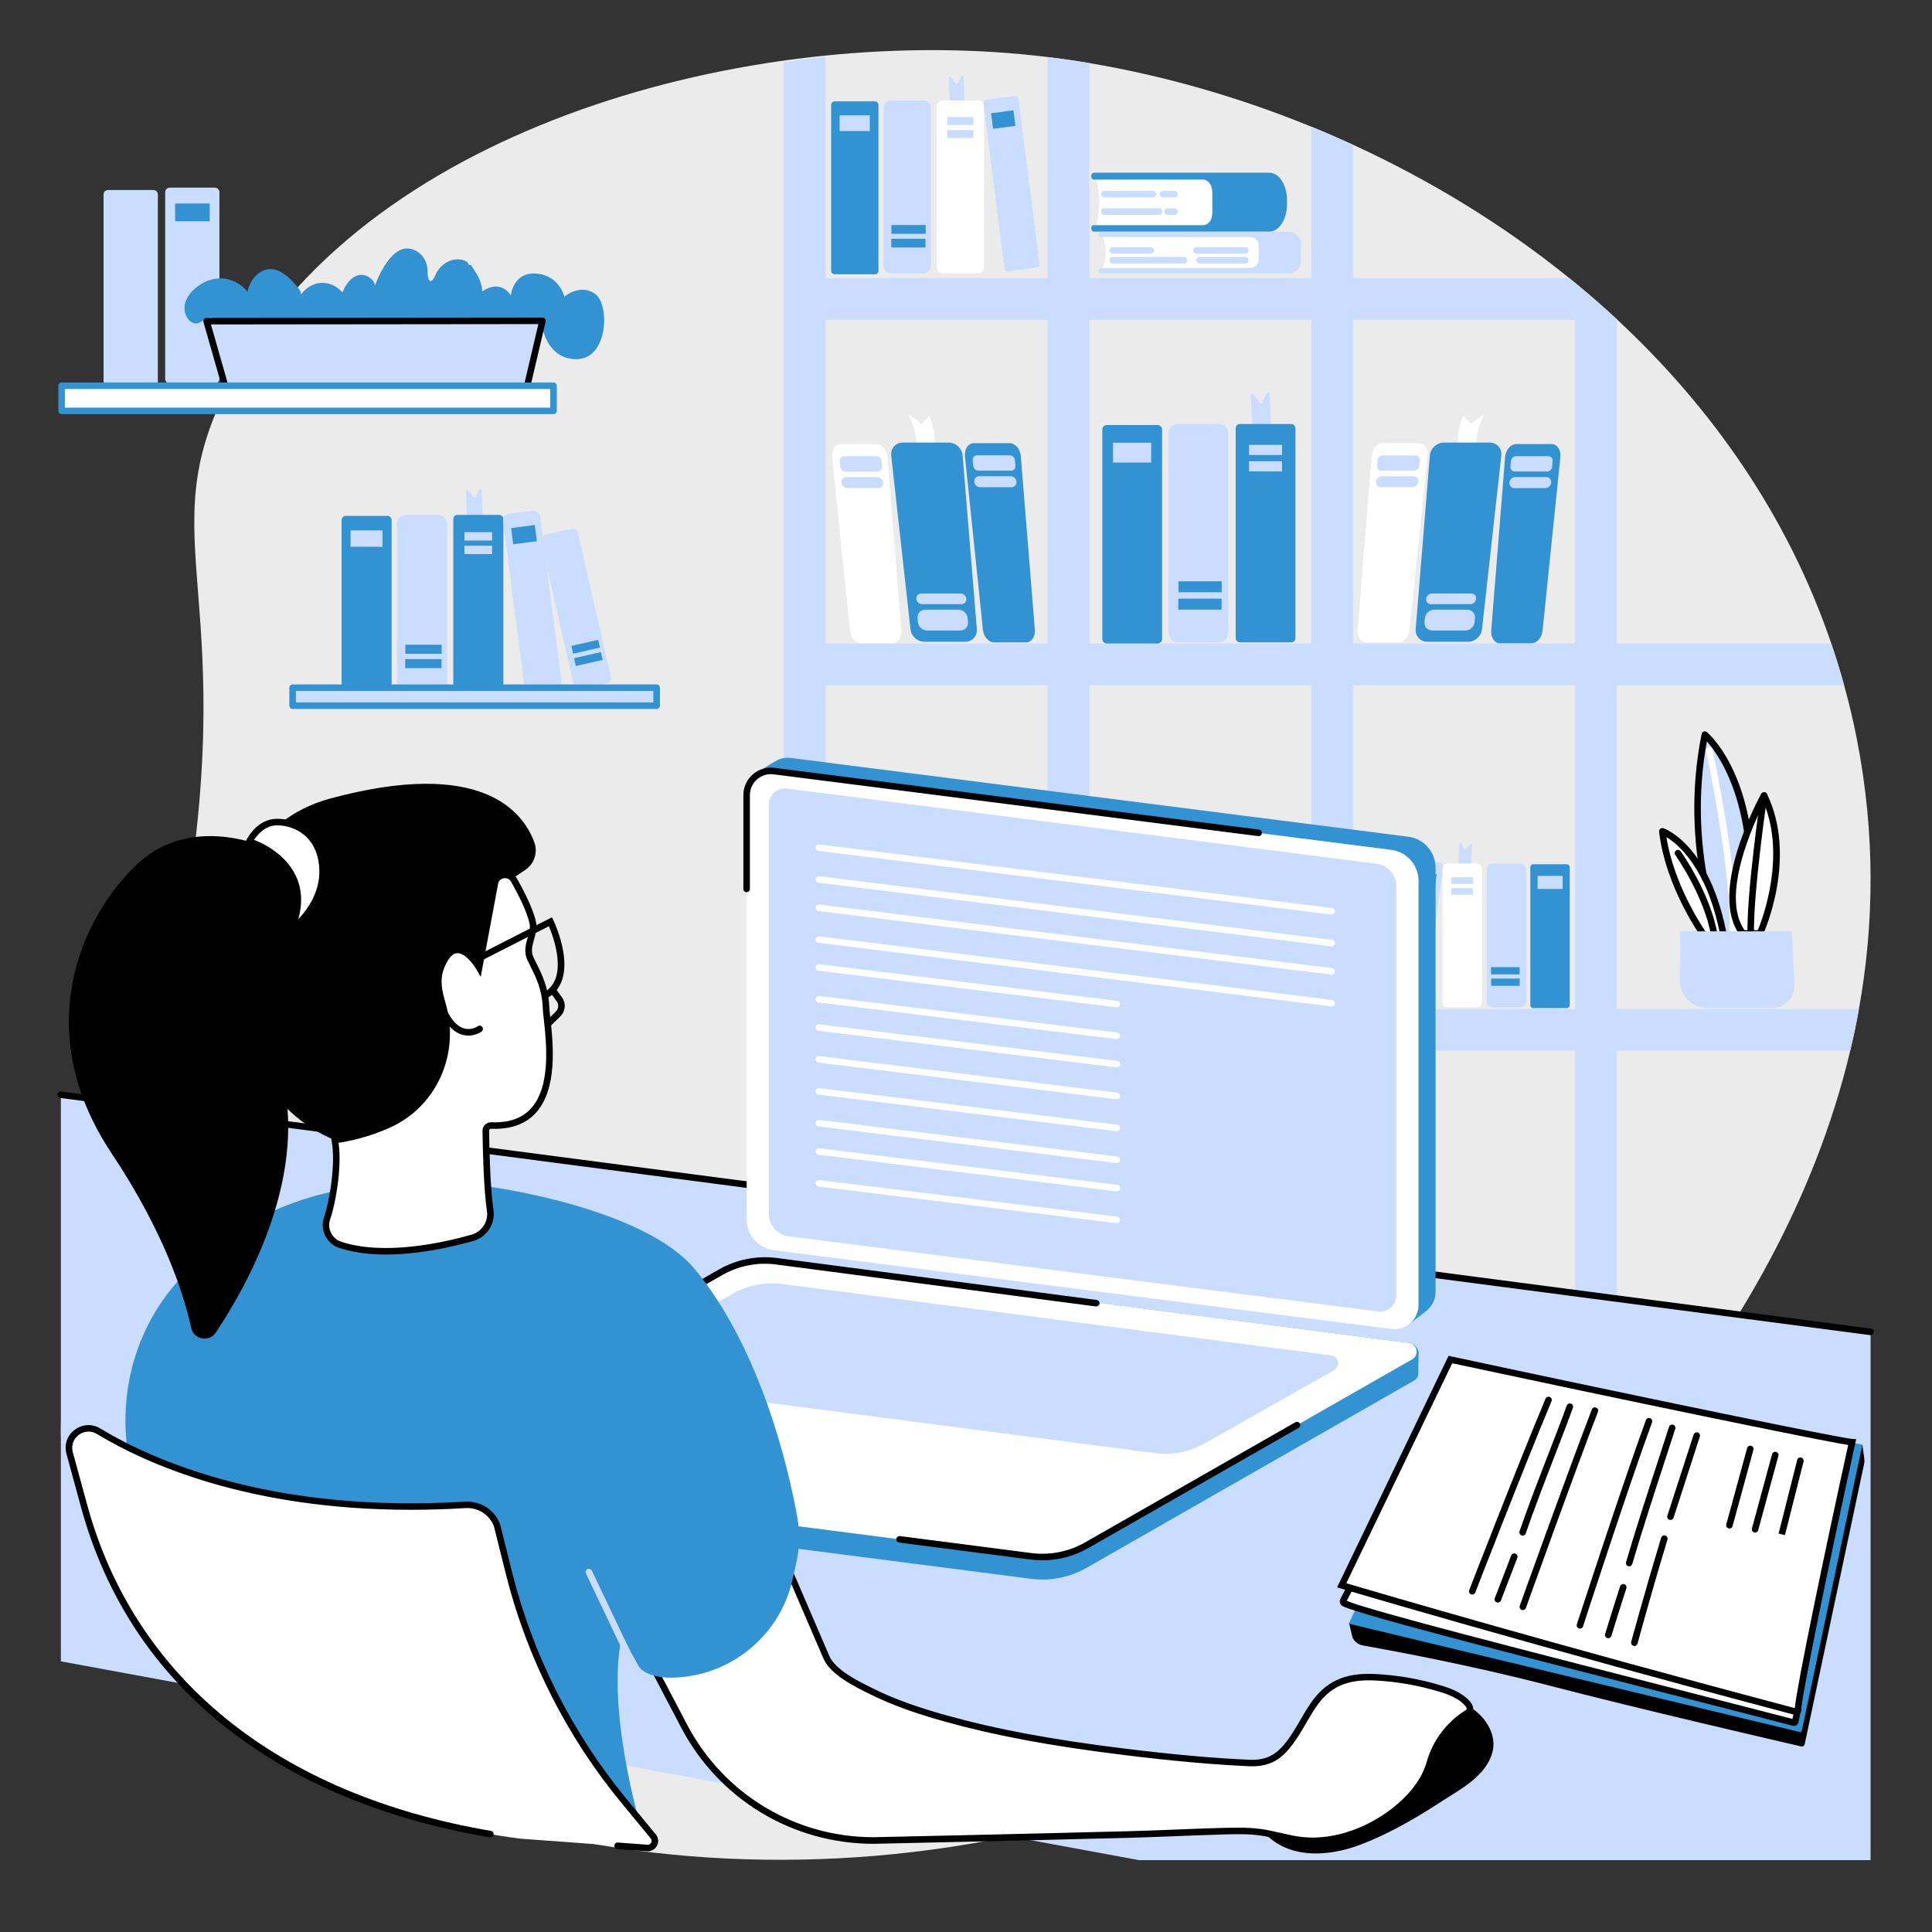 <?xml version="1.0" encoding="utf-8"?>
<!-- Generator: Adobe Illustrator 26.5.0, SVG Export Plug-In . SVG Version: 6.00 Build 0)  -->
<svg version="1.0" id="Layer_1" xmlns="http://www.w3.org/2000/svg" xmlns:xlink="http://www.w3.org/1999/xlink" x="0px" y="0px"
	 viewBox="0 0 512 512" style="enable-background:new 0 0 512 512;" xml:space="preserve">
<rect x="0" y="0" width="512" height="512" fill="#333333" stroke="none"/>
<style type="text/css">
	.st0{fill:#ECEBEB;}
	.st1{fill:#CADDFF;}
	.st2{fill:#FFFFFF;}
	.st3{fill:#3392D2;}
</style>
<g id="Prepare_legal_documents">
	<path class="st0" d="M492.63,267.41c-0.66,3.74-1.44,7.43-2.31,11.07c-19.17,80.75-83.83,136.96-100.03,150.25
		c-90.94,74.64-217.25,79.44-300.4,38.52c-21.1-10.38-54.1-26.62-68.22-60.96c-17.27-42,9.98-71.5,25.55-153.91
		c17.99-95.21-8.43-108.55,13.56-150.57C95.75,34.99,194.69,7.34,270.45,14.34c2.38,0.22,4.77,0.48,7.17,0.77
		c3.67,0.45,7.36,0.98,11.07,1.61c19.48,3.27,39.41,8.92,58.83,16.85c3.71,1.52,7.4,3.12,11.07,4.8
		c20.21,9.28,39.67,21.08,57.27,35.32l1.57,1.28c3.78,3.1,7.47,6.33,11.07,9.67c0.05,0.04,0.09,0.08,0.14,0.13
		c25,23.25,45.16,51.96,56.68,85.79c1.24,3.63,2.37,7.31,3.4,11.06c1.29,4.65,2.41,9.4,3.36,14.23
		C497.05,221.18,496.64,245.15,492.63,267.41z"/>
	<g>
		<g>
			<path class="st1" d="M218.79,15.01c-3.68,0.4-7.38,0.88-11.07,1.43v352.24h11.07V15.01z"/>
			<path class="st1" d="M288.69,16.72v351.95h-11.07V15.12C281.29,15.56,284.98,16.1,288.69,16.72z"/>
			<path class="st1" d="M358.59,38.38v330.29h-11.07V33.58C351.23,35.1,354.92,36.7,358.59,38.38z"/>
			<path class="st1" d="M417.42,74.98c3.78,3.1,7.47,6.33,11.07,9.67v284.03h-11.07V74.98z"/>
			<path class="st1" d="M417.42,74.98c3.78,3.1,7.47,6.33,11.07,9.67c0.05,0.04,0.09,0.08,0.14,0.13h-0.14h-11.07h-58.83h-11.07
				h-58.83h-11.07h-58.83h-9.63V73.7h9.63h58.83h11.07h58.83h11.07h57.27L417.42,74.98z"/>
			<path class="st1" d="M488.7,181.62H209.16v-11.06H485.3C486.54,174.19,487.67,177.87,488.7,181.62z"/>
			<path class="st1" d="M492.63,267.41c-0.66,3.74-1.44,7.43-2.31,11.07H209.16v-11.07H492.63z"/>
		</g>
		<g>
			<g>
				<path class="st2" d="M291.57,253.64c1.04-3.34,1.14-8.79,0-12.19l0.82-1.18l31.13,0.92l-0.77,12.71l-30.41,0.16L291.57,253.64z"
					/>
				<path class="st3" d="M337.47,239.62h-29.57h-16.74c-0.49,0-0.88,0.15-0.88,0.91c0,0.76,0.39,0.91,0.88,0.91h28.66
					c1.4,0,2.54,1.3,2.54,3.49v5.23c0,2.18-1.14,3.37-2.54,3.37h-28.66c-0.49,0-0.88,0.03-0.88,0.79c0,0.76,0.39,0.91,0.88,0.91
					h46.31c2.59,0,4.68-3.26,4.68-7.28v-1.04C342.15,242.88,340.05,239.62,337.47,239.62z"/>
				<g>
					<path class="st1" d="M312.31,246.17h-2.98c-0.48,0-0.87-0.39-0.87-0.87s0.39-0.87,0.87-0.87h2.98c0.48,0,0.87,0.39,0.87,0.87
						S312.79,246.17,312.31,246.17z"/>
					<path class="st1" d="M306.62,246.17h-12.88c-0.48,0-0.87-0.39-0.87-0.87s0.39-0.87,0.87-0.87h12.88c0.48,0,0.87,0.39,0.87,0.87
						S307.1,246.17,306.62,246.17z"/>
					<path class="st1" d="M312.34,250.78h-1.87c-0.48,0-0.87-0.39-0.87-0.87s0.39-0.87,0.87-0.87h1.87c0.48,0,0.87,0.39,0.87,0.87
						S312.82,250.78,312.34,250.78z"/>
					<path class="st1" d="M308.21,250.78h-14.47c-0.48,0-0.87-0.39-0.87-0.87s0.39-0.87,0.87-0.87h14.47c0.48,0,0.87,0.39,0.87,0.87
						S308.69,250.78,308.21,250.78z"/>
				</g>
			</g>
			<g>
				<path class="st2" d="M293.21,265.13h43.77v-8.91h-43.77C294.36,259.23,294.39,262.2,293.21,265.13z"/>
				<path class="st1" d="M332.29,256.66h-39.35c-0.42,0-0.75-0.31-0.75-0.7s0.34-0.7,0.75-0.7h49.62c1.82,0,3.3,1.38,3.3,3.08v4.85
					c0,1.7-1.48,3.08-3.3,3.08h-49.62c-0.42,0-0.75-0.31-0.75-0.7c0-0.39,0.34-0.7,0.75-0.7h39.35c1.29,0,2.33-0.98,2.33-2.18v-3.85
					C334.62,257.64,333.58,256.66,332.29,256.66z"/>
				<g>
					<path class="st1" d="M306.03,261.09h-10.1c-0.48,0-0.87-0.39-0.87-0.87s0.39-0.87,0.87-0.87h10.1c0.48,0,0.87,0.39,0.87,0.87
						S306.51,261.09,306.03,261.09z"/>
					<path class="st1" d="M331.09,261.09h-12.98c-0.48,0-0.87-0.39-0.87-0.87s0.39-0.87,0.87-0.87h12.98c0.48,0,0.87,0.39,0.87,0.87
						S331.57,261.09,331.09,261.09z"/>
					<path class="st1" d="M314.83,263.68h-18.91c-0.48,0-0.87-0.39-0.87-0.87c0-0.48,0.39-0.87,0.87-0.87h18.91
						c0.48,0,0.87,0.39,0.87,0.87C315.7,263.29,315.31,263.68,314.83,263.68z"/>
					<path class="st1" d="M331.04,263.68h-12.1c-0.48,0-0.87-0.39-0.87-0.87c0-0.48,0.39-0.87,0.87-0.87h12.1
						c0.48,0,0.87,0.39,0.87,0.87C331.91,263.29,331.52,263.68,331.04,263.68z"/>
				</g>
			</g>
		</g>
		<g>
			<g>
				<g>
					<path class="st2" d="M337.27,228.21c-0.89-1.85-0.98-3.72,0-5.61l-0.7-0.85l-23.16,0.64l0.66,6.15l22.54,0.22L337.27,228.21z"
						/>
					<path class="st1" d="M336.61,229.62C336.61,229.62,336.61,229.62,336.61,229.62l-22.55-0.22c-0.44,0-0.81-0.34-0.85-0.77
						l-0.66-6.15c-0.03-0.24,0.05-0.48,0.21-0.66c0.16-0.18,0.39-0.29,0.63-0.3l23.16-0.64c0.26-0.02,0.52,0.11,0.69,0.31l0.7,0.85
						c0.22,0.27,0.26,0.64,0.1,0.95c-0.81,1.56-0.8,3.14,0.01,4.84c0.17,0.36,0.08,0.79-0.22,1.04l-0.65,0.55
						C337.01,229.55,336.81,229.62,336.61,229.62z M314.85,227.68l21.34,0.2c-0.67-1.76-0.65-3.49,0.06-5.16l-0.08-0.1l-21.8,0.6
						L314.85,227.68z"/>
				</g>
				<path class="st3" d="M298.32,221.07h25.27h14.3c0.42,0,0.75,0.34,0.75,0.76c0,0.42-0.34,0.76-0.75,0.76h-20.34
					c-1.2,0-2.17,0.98-2.17,2.19v1.23c0,1.21,0.97,2.19,2.17,2.19h20.34c0.42,0,0.75,0.34,0.75,0.76s-0.34,0.76-0.75,0.76h-39.57
					c-2.21,0-4-1.81-4-4.04v-0.58C294.32,222.88,296.11,221.07,298.32,221.07z"/>
			</g>
			<g>
				<g>
					<path class="st2" d="M335.28,238.84h-36.13v-8.22h36.13C334.33,233.3,334.3,236.22,335.28,238.84z"/>
					<path class="st1" d="M335.28,239.71h-36.13c-0.48,0-0.87-0.39-0.87-0.87v-8.22c0-0.48,0.39-0.87,0.87-0.87h36.13
						c0.28,0,0.55,0.14,0.71,0.37c0.16,0.23,0.2,0.52,0.11,0.79c-0.89,2.53-0.9,5.24-0.01,7.63c0.1,0.27,0.06,0.56-0.1,0.8
						S335.56,239.71,335.28,239.71z M300.02,237.97h34.08c-0.55-2.09-0.54-4.33,0.01-6.49h-34.09V237.97z"/>
				</g>
				<path class="st1" d="M332.06,234.37h-27.35c-0.48,0-0.87-0.39-0.87-0.87s0.39-0.87,0.87-0.87h27.35c0.48,0,0.87,0.39,0.87,0.87
					S332.54,234.37,332.06,234.37z"/>
				<path class="st1" d="M327.18,236.66h-22.47c-0.48,0-0.87-0.39-0.87-0.87s0.39-0.87,0.87-0.87h22.47c0.48,0,0.87,0.39,0.87,0.87
					S327.66,236.66,327.18,236.66z"/>
				<path class="st1" d="M303.28,231.01h32.48c0.34,0,0.62-0.28,0.62-0.63c0-0.35-0.28-0.63-0.62-0.63H294.8
					c-1.51,0-2.73,1.23-2.73,2.76v4.33c0,1.52,1.22,2.76,2.73,2.76h40.96c0.34,0,0.62-0.28,0.62-0.63s-0.28-0.63-0.62-0.63h-32.48
					c-1.06,0-1.93-0.87-1.93-1.95v-3.44C301.36,231.88,302.22,231.01,303.28,231.01z"/>
				<path class="st1" d="M334.69,225.23H318c-0.48,0-0.87-0.39-0.87-0.87c0-0.48,0.39-0.87,0.87-0.87h16.69
					c0.48,0,0.87,0.39,0.87,0.87C335.56,224.84,335.17,225.23,334.69,225.23z"/>
			</g>
		</g>
		<g>
			<g>
				<path class="st3" d="M229.36,267.26h-8.88c-0.43,0-0.78-0.35-0.78-0.78v-36.57c0-0.43,0.35-0.78,0.78-0.78h8.88
					c0.43,0,0.78,0.35,0.78,0.78v36.57C230.13,266.91,229.79,267.26,229.36,267.26z"/>
				<rect x="221.57" y="232.22" class="st1" width="6.65" height="3.46"/>
			</g>
			<g>
				<path class="st1" d="M240.05,267.06h-7.18c-0.9,0-1.63-0.73-1.63-1.63v-34.87c0-0.9,0.73-1.63,1.63-1.63h7.18
					c0.9,0,1.63,0.73,1.63,1.63v34.87C241.68,266.34,240.95,267.06,240.05,267.06z"/>
				<rect x="232.96" y="259.43" class="st3" width="7.55" height="1.92"/>
				<rect x="232.99" y="256.4" class="st3" width="7.55" height="1.92"/>
			</g>
			<g>
				<path class="st1" d="M245.97,231.15l-0.37-7.14c-0.01-0.28,0.29-0.43,0.46-0.23l1.16,1.4c0.12,0.15,0.34,0.12,0.43-0.06
					l0.75-1.52c0.13-0.27,0.48-0.17,0.5,0.13l0.36,7.49c0.01,0.18-0.12,0.33-0.27,0.32l-2.75-0.1
					C246.09,231.44,245.97,231.31,245.97,231.15z"/>
				<path class="st3" d="M252.67,267.06h-8.94c-0.41,0-0.75-0.33-0.75-0.75v-36.63c0-0.41,0.33-0.75,0.75-0.75h8.94
					c0.41,0,0.75,0.33,0.75,0.75v36.63C253.42,266.73,253.08,267.06,252.67,267.06z"/>
				<rect x="245.31" y="232.58" class="st1" width="5.76" height="1.78"/>
				<rect x="245.31" y="235.45" class="st1" width="5.76" height="1.78"/>
			</g>
			<g>
				<path class="st1" d="M264.97,265.78l-6.21,0.81c-0.42,0.06-0.81-0.25-0.86-0.67l-4.62-36.26c-0.05-0.43,0.24-0.82,0.67-0.87
					l6.21-0.81c0.42-0.06,0.81,0.25,0.86,0.67l4.62,36.26C265.69,265.33,265.39,265.72,264.97,265.78z"/>
				<polygon class="st3" points="260.33,234.54 255.4,235.18 254.96,231.75 259.9,231.11 				"/>
			</g>
			<g>
				<path class="st1" d="M275.16,264.51l-5.9,1.36c-0.5,0.12-1-0.2-1.12-0.71l-6.94-30.83c-0.11-0.51,0.2-1.02,0.7-1.13l5.9-1.36
					c0.5-0.12,1,0.2,1.12,0.71l6.94,30.83C275.98,263.89,275.66,264.39,275.16,264.51z"/>
				<polygon class="st3" points="274.11,259.6 268.52,260.89 268.15,259.25 273.74,257.96 				"/>
				<polygon class="st3" points="273.55,257 267.96,258.29 267.59,256.65 273.18,255.36 				"/>
			</g>
		</g>
		<g>
			<g>
				<path class="st3" d="M406.33,267.16h8.88c0.43,0,0.78-0.35,0.78-0.78v-36.57c0-0.43-0.35-0.78-0.78-0.78h-8.88
					c-0.43,0-0.78,0.35-0.78,0.78v36.57C405.55,266.81,405.9,267.16,406.33,267.16z"/>
				
					<rect x="407.46" y="232.12" transform="matrix(-1 -1.224647e-16 1.224647e-16 -1 821.58 467.699)" class="st1" width="6.65" height="3.46"/>
			</g>
			<g>
				<path class="st1" d="M395.63,266.96h7.18c0.9,0,1.63-0.73,1.63-1.63v-34.87c0-0.9-0.73-1.63-1.63-1.63h-7.18
					c-0.9,0-1.63,0.73-1.63,1.63v34.87C394.01,266.24,394.74,266.96,395.63,266.96z"/>
				
					<rect x="395.17" y="259.33" transform="matrix(-1 -1.224647e-16 1.224647e-16 -1 797.898 520.58)" class="st3" width="7.55" height="1.92"/>
				
					<rect x="395.14" y="256.3" transform="matrix(-1 -1.224647e-16 1.224647e-16 -1 797.838 514.525)" class="st3" width="7.55" height="1.92"/>
			</g>
			<g>
				<path class="st1" d="M389.72,231.05l0.37-7.14c0.01-0.28-0.29-0.43-0.46-0.23l-1.16,1.4c-0.12,0.15-0.34,0.12-0.43-0.06
					l-0.75-1.52c-0.13-0.27-0.48-0.17-0.5,0.13l-0.36,7.49c-0.01,0.18,0.12,0.33,0.27,0.32l2.75-0.1
					C389.6,231.33,389.71,231.21,389.72,231.05z"/>
				<path class="st2" d="M383.56,266.96h7.85c0.71,0,1.29-0.58,1.29-1.29v-35.54c0-0.71-0.58-1.29-1.29-1.29h-7.85
					c-0.71,0-1.29,0.58-1.29,1.29v35.54C382.27,266.39,382.85,266.96,383.56,266.96z"/>
				
					<rect x="384.62" y="232.48" transform="matrix(-1 -1.224647e-16 1.224647e-16 -1 774.995 466.743)" class="st1" width="5.76" height="1.78"/>
				
					<rect x="384.62" y="235.35" transform="matrix(-1 -1.224647e-16 1.224647e-16 -1 774.995 472.478)" class="st1" width="5.76" height="1.78"/>
			</g>
			<g>
				<path class="st1" d="M370.72,265.67l6.21,0.81c0.42,0.06,0.81-0.25,0.86-0.67l4.62-36.26c0.05-0.43-0.24-0.82-0.67-0.87
					l-6.21-0.81c-0.42-0.06-0.81,0.25-0.86,0.67l-4.62,36.26C370,265.23,370.29,265.62,370.72,265.67z"/>
				<polygon class="st3" points="375.35,234.44 380.29,235.08 380.72,231.65 375.79,231.01 				"/>
			</g>
			<g>
				<path class="st1" d="M360.53,264.41l5.9,1.36c0.5,0.12,1-0.2,1.12-0.71l6.94-30.83c0.11-0.51-0.2-1.02-0.7-1.13l-5.9-1.36
					c-0.5-0.12-1,0.2-1.12,0.71l-6.94,30.83C359.71,263.79,360.02,264.29,360.53,264.41z"/>
				<polygon class="st3" points="361.58,259.5 367.17,260.79 367.54,259.14 361.95,257.86 				"/>
				<polygon class="st3" points="362.14,256.9 367.73,258.19 368.1,256.54 362.51,255.26 				"/>
			</g>
		</g>
		<g>
			<g>
				<path class="st2" d="M247.46,119.35c0.74-2.45,0.14-5.64-1.13-9.2l-2.14,2.17l-3.45-2.59c1.78,4.19,2.93,7.94,1.37,9.7
					L247.46,119.35z"/>
				<path class="st3" d="M244.98,170.08h10.8c1.86,0,3.24-1.5,3.09-3.37l-3.76-46c-0.15-1.89-1.82-3.43-3.71-3.43h-12.14
					c-1.9,0-3.29,1.56-3.08,3.47l5.11,46C241.49,168.6,243.13,170.08,244.98,170.08z"/>
				<path class="st1" d="M244.37,160.11h10.45c0.78,0,1.35-0.63,1.28-1.41c-0.07-0.78-0.76-1.41-1.53-1.41h-10.45
					c-0.78,0-1.35,0.63-1.28,1.41C242.91,159.48,243.59,160.11,244.37,160.11z"/>
				<path class="st1" d="M245.69,167.09h8.81c1.23,0,2.14-1,2.03-2.23l-0.1-1.05c-0.11-1.23-1.2-2.23-2.43-2.23h-8.81
					c-1.23,0-2.14,1-2.03,2.23l0.1,1.05C243.37,166.09,244.46,167.09,245.69,167.09z"/>
			</g>
			<g>
				<path class="st2" d="M228.17,170.48h8.35c1.44,0,2.49-1.5,2.34-3.37l-3.68-46c-0.15-1.89-1.47-3.43-2.93-3.43h-9.39
					c-1.47,0-2.52,1.56-2.33,3.47l4.72,46C225.44,169,226.73,170.48,228.17,170.48z"/>
				<path class="st1" d="M224.05,124.96h8.58c0.68,0,1.19-0.58,1.13-1.29l-0.13-1.48c-0.06-0.72-0.67-1.29-1.35-1.29h-8.58
					c-0.68,0-1.19,0.58-1.13,1.29l0.13,1.48C222.76,124.38,223.37,124.96,224.05,124.96z"/>
				<path class="st1" d="M224.5,129.35h8.26c0.77,0,1.34-0.65,1.27-1.46s-0.75-1.46-1.53-1.46h-8.26c-0.77,0-1.34,0.65-1.27,1.46
					S223.72,129.35,224.5,129.35z"/>
			</g>
			<g>
				<path class="st3" d="M263.44,170.25h8.45c1.46,0,2.51-1.5,2.36-3.37l-3.72-46c-0.15-1.89-1.48-3.43-2.96-3.43h-9.5
					c-1.49,0-2.55,1.56-2.35,3.47l4.77,46C260.69,168.77,262,170.25,263.44,170.25z"/>
				<path class="st1" d="M259.28,124.73h8.68c0.69,0,1.2-0.58,1.14-1.29l-0.13-1.48c-0.06-0.72-0.67-1.29-1.37-1.29h-8.68
					c-0.69,0-1.2,0.58-1.14,1.29l0.13,1.48C257.98,124.15,258.59,124.73,259.28,124.73z"/>
				<path class="st1" d="M259.73,129.12h8.36c0.78,0,1.36-0.65,1.29-1.46c-0.07-0.81-0.76-1.46-1.54-1.46h-8.36
					c-0.78,0-1.36,0.65-1.29,1.46C258.26,128.46,258.95,129.12,259.73,129.12z"/>
			</g>
		</g>
		<g>
			<g>
				<path class="st2" d="M386.59,119.35c-0.74-2.45-0.14-5.64,1.13-9.2l2.14,2.17l3.45-2.59c-1.78,4.19-2.93,7.94-1.37,9.7
					L386.59,119.35z"/>
				<path class="st3" d="M389.06,170.08h-10.8c-1.86,0-3.24-1.5-3.09-3.37l3.76-46c0.15-1.89,1.82-3.43,3.71-3.43h12.14
					c1.9,0,3.29,1.56,3.08,3.47l-5.11,46C392.55,168.6,390.91,170.08,389.06,170.08z"/>
				<path class="st1" d="M389.67,160.11h-10.45c-0.78,0-1.35-0.63-1.28-1.41c0.07-0.78,0.76-1.41,1.53-1.41h10.45
					c0.78,0,1.35,0.63,1.28,1.41C391.14,159.48,390.45,160.11,389.67,160.11z"/>
				<path class="st1" d="M388.35,167.09h-8.81c-1.23,0-2.14-1-2.03-2.23l0.1-1.05c0.11-1.23,1.2-2.23,2.43-2.23h8.81
					c1.23,0,2.14,1,2.03,2.23l-0.1,1.05C390.67,166.09,389.58,167.09,388.35,167.09z"/>
			</g>
			<g>
				<path class="st3" d="M405.88,170.48h-8.35c-1.44,0-2.49-1.5-2.34-3.37l3.68-46c0.15-1.89,1.47-3.43,2.93-3.43h9.39
					c1.47,0,2.52,1.56,2.33,3.47l-4.72,46C408.61,169,407.31,170.48,405.88,170.48z"/>
				<path class="st1" d="M409.99,124.96h-8.58c-0.68,0-1.19-0.58-1.13-1.29l0.13-1.48c0.06-0.72,0.67-1.29,1.35-1.29h8.58
					c0.68,0,1.19,0.58,1.13,1.29l-0.13,1.48C411.28,124.38,410.68,124.96,409.99,124.96z"/>
				<path class="st1" d="M409.55,129.35h-8.26c-0.77,0-1.34-0.65-1.27-1.46c0.07-0.81,0.75-1.46,1.53-1.46h8.26
					c0.77,0,1.34,0.65,1.27,1.46C411,128.69,410.32,129.35,409.55,129.35z"/>
			</g>
			<g>
				<path class="st2" d="M370.6,170.25h-8.45c-1.46,0-2.51-1.5-2.36-3.37l3.72-46c0.15-1.89,1.48-3.43,2.96-3.43h9.5
					c1.49,0,2.55,1.56,2.35,3.47l-4.77,46C373.36,168.77,372.05,170.25,370.6,170.25z"/>
				<path class="st1" d="M374.76,124.73h-8.68c-0.69,0-1.2-0.58-1.14-1.29l0.13-1.48c0.06-0.72,0.67-1.29,1.37-1.29h8.68
					c0.69,0,1.2,0.58,1.14,1.29l-0.13,1.48C376.06,124.15,375.45,124.73,374.76,124.73z"/>
				<path class="st1" d="M374.31,129.12h-8.36c-0.78,0-1.36-0.65-1.29-1.46c0.07-0.81,0.76-1.46,1.54-1.46h8.36
					c0.78,0,1.36,0.65,1.29,1.46C375.78,128.46,375.09,129.12,374.31,129.12z"/>
			</g>
		</g>
		<g>
			<path class="st3" d="M306.79,170.53H293.3c-0.65,0-1.18-0.53-1.18-1.18v-55.53c0-0.65,0.53-1.18,1.18-1.18h13.49
				c0.65,0,1.18,0.53,1.18,1.18v55.53C307.97,170,307.44,170.53,306.79,170.53z"/>
			<rect x="294.97" y="117.33" class="st1" width="10.1" height="5.25"/>
		</g>
		<g>
			<path class="st1" d="M323.03,170.23h-10.9c-1.36,0-2.47-1.11-2.47-2.47v-52.94c0-1.36,1.11-2.47,2.47-2.47h10.9
				c1.36,0,2.47,1.11,2.47,2.47v52.94C325.5,169.13,324.39,170.23,323.03,170.23z"/>
			<rect x="312.26" y="158.65" class="st3" width="11.47" height="2.91"/>
			<rect x="312.3" y="154.05" class="st3" width="11.47" height="2.91"/>
		</g>
		<g>
			<path class="st1" d="M332,115.71l-0.56-10.84c-0.02-0.43,0.44-0.66,0.7-0.35l1.76,2.12c0.19,0.23,0.51,0.18,0.65-0.09l1.14-2.31
				c0.2-0.4,0.73-0.26,0.76,0.2l0.54,11.36c0.01,0.27-0.18,0.5-0.42,0.49l-4.18-0.15C332.19,116.14,332.02,115.95,332,115.71z"/>
			<path class="st3" d="M342.18,170.23h-13.58c-0.63,0-1.13-0.51-1.13-1.13v-55.61c0-0.63,0.51-1.13,1.13-1.13h13.58
				c0.63,0,1.13,0.51,1.13,1.13v55.61C343.32,169.73,342.81,170.23,342.18,170.23z"/>
			<rect x="331.01" y="117.89" class="st1" width="8.74" height="2.69"/>
			<rect x="331.01" y="122.24" class="st1" width="8.74" height="2.69"/>
		</g>
		<g>
			<g>
				<path class="st3" d="M231.87,72.69h-10.68c-0.51,0-0.93-0.42-0.93-0.93V27.79c0-0.51,0.42-0.93,0.93-0.93h10.68
					c0.51,0,0.93,0.42,0.93,0.93v43.96C232.8,72.27,232.38,72.69,231.87,72.69z"/>
				<rect x="222.51" y="30.57" class="st1" width="8" height="4.16"/>
			</g>
			<g>
				<path class="st1" d="M244.73,72.45h-8.63c-1.08,0-1.96-0.88-1.96-1.96V28.58c0-1.08,0.88-1.96,1.96-1.96h8.63
					c1.08,0,1.96,0.88,1.96,1.96V70.5C246.68,71.58,245.81,72.45,244.73,72.45z"/>
				<rect x="236.2" y="63.28" class="st3" width="9.08" height="2.31"/>
				<rect x="236.24" y="59.64" class="st3" width="9.08" height="2.31"/>
			</g>
			<g>
				<path class="st1" d="M251.83,29.29l-0.44-8.58c-0.02-0.34,0.35-0.52,0.55-0.27l1.39,1.68c0.15,0.18,0.41,0.14,0.51-0.07
					l0.9-1.83c0.16-0.32,0.58-0.21,0.6,0.16l0.43,9c0.01,0.22-0.14,0.39-0.33,0.39l-3.31-0.12
					C251.98,29.63,251.84,29.48,251.83,29.29z"/>
				<path class="st2" d="M259.24,72.45h-9.44c-0.86,0-1.55-0.69-1.55-1.55V28.18c0-0.86,0.69-1.55,1.55-1.55h9.44
					c0.86,0,1.55,0.69,1.55,1.55V70.9C260.79,71.76,260.1,72.45,259.24,72.45z"/>
				<rect x="251.05" y="31.01" class="st1" width="6.92" height="2.13"/>
				<rect x="251.05" y="34.45" class="st1" width="6.92" height="2.13"/>
			</g>
			<g>
				<path class="st1" d="M274.68,70.9l-7.46,0.97c-0.51,0.07-0.97-0.3-1.04-0.81l-5.55-43.59c-0.07-0.51,0.29-0.98,0.8-1.05
					l7.46-0.97c0.51-0.07,0.97,0.3,1.04,0.81l5.55,43.59C275.54,70.37,275.19,70.84,274.68,70.9z"/>
				<polygon class="st3" points="269.1,33.36 263.17,34.13 262.65,30.01 268.58,29.23 				"/>
			</g>
		</g>
		<g>
			<g>
				<g>
					<path class="st1" d="M456.48,249.88c0,0-10.96-24.03-4.67-55.19c0,0,16.99,14.24,10.87,55.19H456.48z"/>
					<path d="M462.67,250.75h-6.19c-0.34,0-0.65-0.2-0.79-0.51c-0.11-0.24-11.01-24.65-4.74-55.72c0.06-0.3,0.27-0.55,0.56-0.65
						c0.29-0.1,0.61-0.04,0.84,0.15c0.71,0.59,17.29,15.02,11.17,55.98C463.46,250.43,463.1,250.75,462.67,250.75z M457.05,249.01
						h4.87c4.78-33.22-6.01-48.5-9.58-52.53C447.32,223.77,455.58,245.47,457.05,249.01z"/>
				</g>
				<path class="st2" d="M459.16,248.24c-0.02,0-0.03,0-0.05,0c-0.48-0.03-0.84-0.44-0.82-0.91c0.84-15.29-6.08-48.02-6.15-48.35
					c-0.1-0.47,0.2-0.93,0.67-1.03c0.46-0.1,0.93,0.2,1.03,0.67c0.29,1.35,7.03,33.28,6.18,48.8
					C460,247.88,459.62,248.24,459.16,248.24z"/>
			</g>
			<g>
				<g>
					<path class="st2" d="M467.51,210.81c0,0-14.13,25.52-5.63,36.57h4.55C466.42,247.37,475.51,227.42,467.51,210.81z"/>
					<path d="M466.42,248.24h-4.55c-0.27,0-0.52-0.12-0.69-0.34c-8.74-11.36,4.97-36.45,5.56-37.51c0.16-0.28,0.46-0.47,0.78-0.45
						c0.32,0.01,0.62,0.2,0.76,0.49c8.08,16.79-0.7,36.47-1.08,37.3C467.07,248.04,466.76,248.24,466.42,248.24z M462.32,246.51
						h3.53c1.26-3.07,7.43-19.45,1.6-33.7C464.64,218.4,455.91,237.43,462.32,246.51z"/>
				</g>
				<path d="M464,248.92c-0.46,0-0.85-0.37-0.87-0.83c-0.41-10.59,3.35-36.31,3.51-37.4c0.07-0.47,0.51-0.8,0.98-0.73
					c0.47,0.07,0.8,0.51,0.73,0.98c-0.04,0.27-3.9,26.66-3.5,37.08c0.02,0.48-0.35,0.88-0.83,0.9
					C464.02,248.92,464.01,248.92,464,248.92z"/>
			</g>
			<g>
				<g>
					<path class="st2" d="M440.54,220.32c0,0,12.03,4.11,16.39,28.41h-4.73C452.19,248.73,442.32,235.39,440.54,220.32z"/>
					<path d="M456.93,249.6h-4.73c-0.27,0-0.53-0.13-0.7-0.35c-0.41-0.55-10.04-13.71-11.82-28.83c-0.04-0.3,0.08-0.59,0.32-0.78
						c0.23-0.19,0.54-0.24,0.82-0.15c0.51,0.17,12.57,4.55,16.96,29.08c0.05,0.25-0.02,0.51-0.19,0.71
						C457.43,249.49,457.18,249.6,456.93,249.6z M452.64,247.87h3.24c-3.43-17.79-11.13-24.13-14.26-26.02
						C443.62,234.52,451.17,245.76,452.64,247.87z"/>
				</g>
				<path d="M454.34,248.92c-0.42,0-0.78-0.3-0.85-0.73c-1.77-10.69-9.45-21.5-9.52-21.6c-0.28-0.39-0.19-0.93,0.2-1.21
					c0.39-0.28,0.93-0.19,1.21,0.2c0.33,0.45,7.99,11.24,9.83,22.33c0.08,0.47-0.24,0.92-0.71,1
					C454.43,248.91,454.39,248.92,454.34,248.92z"/>
			</g>
			<path class="st1" d="M445.18,246.81h29.69l0.67,14.04c0.16,3.44-2.58,6.32-6.03,6.32h-16.96c-4.08,0-7.38-3.31-7.38-7.39
				L445.18,246.81z"/>
		</g>
		<g>
			<g>
				<path class="st2" d="M290.5,59.79c1.04-3.34,1.14-8.79,0-12.19l0.82-1.18l31.13,0.92l-0.77,12.71l-30.41,0.16L290.5,59.79z"/>
				<path class="st3" d="M336.39,45.77h-29.57h-16.74c-0.49,0-0.88,0.15-0.88,0.91c0,0.76,0.39,0.91,0.88,0.91h28.66
					c1.4,0,2.54,1.3,2.54,3.49v5.23c0,2.18-1.14,3.37-2.54,3.37h-28.66c-0.49,0-0.88,0.03-0.88,0.79s0.39,0.91,0.88,0.91h46.31
					c2.59,0,4.68-3.26,4.68-7.28v-1.04C341.08,49.03,338.98,45.77,336.39,45.77z"/>
				<g>
					<path class="st1" d="M311.24,52.32h-2.98c-0.48,0-0.87-0.39-0.87-0.87c0-0.48,0.39-0.87,0.87-0.87h2.98
						c0.48,0,0.87,0.39,0.87,0.87C312.11,51.93,311.72,52.32,311.24,52.32z"/>
					<path class="st1" d="M305.55,52.32h-12.88c-0.48,0-0.87-0.39-0.87-0.87c0-0.48,0.39-0.87,0.87-0.87h12.88
						c0.48,0,0.87,0.39,0.87,0.87C306.41,51.93,306.03,52.32,305.55,52.32z"/>
					<path class="st1" d="M311.27,56.93h-1.87c-0.48,0-0.87-0.39-0.87-0.87c0-0.48,0.39-0.87,0.87-0.87h1.87
						c0.48,0,0.87,0.39,0.87,0.87C312.14,56.54,311.75,56.93,311.27,56.93z"/>
					<path class="st1" d="M307.14,56.93h-14.47c-0.48,0-0.87-0.39-0.87-0.87c0-0.48,0.39-0.87,0.87-0.87h14.47
						c0.48,0,0.87,0.39,0.87,0.87C308,56.54,307.62,56.93,307.14,56.93z"/>
				</g>
			</g>
			<g>
				<path class="st2" d="M292.14,71.27h43.77v-8.91h-43.77C293.29,65.38,293.32,68.35,292.14,71.27z"/>
				<path class="st1" d="M331.22,62.81h-39.35c-0.42,0-0.75-0.31-0.75-0.7s0.34-0.7,0.75-0.7h49.62c1.82,0,3.3,1.38,3.3,3.08v4.85
					c0,1.7-1.48,3.08-3.3,3.08h-49.62c-0.42,0-0.75-0.31-0.75-0.7c0-0.39,0.34-0.7,0.75-0.7h39.35c1.29,0,2.33-0.98,2.33-2.18v-3.85
					C333.55,63.78,332.51,62.81,331.22,62.81z"/>
				<g>
					<path class="st1" d="M304.96,67.23h-10.1c-0.48,0-0.87-0.39-0.87-0.87c0-0.48,0.39-0.87,0.87-0.87h10.1
						c0.48,0,0.87,0.39,0.87,0.87C305.82,66.85,305.44,67.23,304.96,67.23z"/>
					<path class="st1" d="M330.02,67.23h-12.98c-0.48,0-0.87-0.39-0.87-0.87c0-0.48,0.39-0.87,0.87-0.87h12.98
						c0.48,0,0.87,0.39,0.87,0.87C330.88,66.85,330.5,67.23,330.02,67.23z"/>
					<path class="st1" d="M313.76,69.83h-18.91c-0.48,0-0.87-0.39-0.87-0.87c0-0.48,0.39-0.87,0.87-0.87h18.91
						c0.48,0,0.87,0.39,0.87,0.87C314.63,69.44,314.24,69.83,313.76,69.83z"/>
					<path class="st1" d="M329.97,69.83h-12.11c-0.48,0-0.87-0.39-0.87-0.87c0-0.48,0.39-0.87,0.87-0.87h12.11
						c0.48,0,0.87,0.39,0.87,0.87C330.84,69.44,330.45,69.83,329.97,69.83z"/>
				</g>
			</g>
		</g>
	</g>
	<g>
		<g>
			<g>
				<path class="st1" d="M28.61,102.25h12.06c0.64,0,1.16-0.52,1.16-1.16V51.52c0-0.64-0.52-1.16-1.16-1.16H28.61
					c-0.64,0-1.16,0.52-1.16,1.16v49.58C27.46,101.74,27.98,102.25,28.61,102.25z"/>
				
					<rect x="30.7" y="55.33" transform="matrix(-1 -1.224647e-16 1.224647e-16 -1 69.317 113.067)" class="st1" width="7.93" height="2.42"/>
				<rect x="30.7" y="59.23" class="st1" width="7.93" height="2.42"/>
			</g>
			<g>
				<path class="st1" d="M44.98,101.62h11.97c0.66,0,1.2-0.54,1.2-1.2V50.93c0-0.66-0.54-1.2-1.2-1.2H44.98
					c-0.66,0-1.2,0.54-1.2,1.2v49.49C43.78,101.08,44.32,101.62,44.98,101.62z"/>
				<rect x="46.41" y="53.93" class="st3" width="9.17" height="4.71"/>
			</g>
		</g>
		<g>
			<path class="st3" d="M51.37,76.74c2.06-1.91,4.63-3.02,7.22-2.97c2.58,0.05,5.16,1.29,7.01,3.51c0.57-2.89,2.59-5.26,4.97-5.84
				c3.4-0.82,6.57,2.4,8.74,5.24c0.3,0.39,0.55,1.03,0.38,1.44c1.35-1.84,3.29-3,5.3-3.15c2.09-0.16,4.23,0.77,5.77,2.51
				c0.79-2.07,2.19-3.91,3.99-4.48c1.81-0.57,3.98,0.45,4.67,2.57c1.24-3.56,4.38-9.2,7.81-9.68c3.05-0.42,6.15,2.19,6.08,6.16
				c-0.04,2.42,0.94,3.5,2,0.99c1.43-3.4,5.02-5.16,7.97-3.91c0.39,0.17,0.83,0.47,0.87,0.98c0.25,0.06,0.5,0.12,0.75,0.18
				c1.37,2.44,2.65,3.65,2.91,6.79c0,0.05,0.01,0.11,0.01,0.16c0.31-0.23,0.66-0.45,1.06-0.65c4.4-2.19,6.5,1.75,6.5,1.75
				s0.52-6.27,6.7-5.84c6.18,0.44,7.49,6.13,7.49,6.13s4.05-3.57,8.09-0.8c4.04,2.77,3.57,17.59-5.11,17.36
				c-8.68-0.22-9.19-10.75-9.19-10.75l-10.23,2.87c-0.25,1.09-6.42-1.68-6.78-0.68c-4.27,11.78-18.23,12.6-27.14,12.35
				c-6.26-0.17-12.52-1.16-18.65-2.68c-3.64-0.9-7.36-1.46-10.92-2.79c-3.04-1.13-6.49-3.3-8.37-6.32
				c-0.22-0.36-0.38-0.79-0.67-1.07c-0.77-0.74-2.01-0.5-2.89-0.92c-0.57-0.27-1.1-0.98-1.73-1.05c-2.05-0.21-3.14,2.76-5.46,1.05
				c-0.99-0.72-1.63-2.1-1.63-3.51C48.88,79.69,50.06,77.95,51.37,76.74z"/>
			<g>
				<polygon class="st1" points="143.77,85.02 139.68,102.42 59.75,102.62 54.76,85.11 				"/>
				<path d="M59.75,103.49c-0.39,0-0.73-0.26-0.83-0.63l-5-17.51c-0.07-0.26-0.02-0.54,0.14-0.76c0.16-0.22,0.42-0.34,0.69-0.34
					l89.01-0.09c0,0,0,0,0,0c0.26,0,0.51,0.12,0.68,0.33c0.16,0.21,0.23,0.48,0.16,0.74l-4.09,17.4c-0.09,0.39-0.44,0.67-0.84,0.67
					L59.75,103.49C59.75,103.49,59.75,103.49,59.75,103.49z M55.9,85.98l4.5,15.78l78.59-0.2l3.68-15.67L55.9,85.98z"/>
			</g>
		</g>
		<g>
			
				<rect x="16.33" y="102.23" transform="matrix(-1 -1.224647e-16 1.224647e-16 -1 163.015 211.11)" class="st2" width="130.36" height="6.65"/>
			<path class="st3" d="M146.69,109.75H16.33c-0.48,0-0.87-0.39-0.87-0.87v-6.65c0-0.48,0.39-0.87,0.87-0.87h130.36
				c0.48,0,0.87,0.39,0.87,0.87v6.65C147.55,109.36,147.17,109.75,146.69,109.75z M17.19,108.02h128.63v-4.92H17.19V108.02z"/>
		</g>
	</g>
	<g>
		<polygon class="st1" points="495.72,352.97 16.13,290.12 16.13,440.27 301.81,492.95 495.72,492.95 		"/>
		<path d="M495.72,353.83c-0.04,0-0.08,0-0.11-0.01L16.02,290.98c-0.47-0.06-0.81-0.5-0.75-0.97c0.06-0.47,0.5-0.81,0.97-0.75
			l479.58,62.84c0.47,0.06,0.81,0.5,0.75,0.97C496.52,353.51,496.15,353.83,495.72,353.83z"/>
	</g>
	<g>
		<g>
			<path class="st3" d="M102.66,184.48H91.65c-0.62,0-1.13-0.51-1.13-1.13v-45.51c0-0.62,0.51-1.13,1.13-1.13h11.01
				c0.62,0,1.13,0.51,1.13,1.13v45.51C103.79,183.97,103.28,184.48,102.66,184.48z"/>
			<rect x="92.9" y="140.57" class="st1" width="8.46" height="4.33"/>
		</g>
		<g>
			<path class="st1" d="M116.1,184.23h-8.53c-1.31,0-2.37-1.06-2.37-2.37v-43.03c0-1.31,1.06-2.37,2.37-2.37h8.53
				c1.31,0,2.37,1.06,2.37,2.37v43.03C118.47,183.17,117.41,184.23,116.1,184.23z"/>
			<rect x="107.39" y="174.67" class="st3" width="9.61" height="2.4"/>
			<rect x="107.42" y="170.87" class="st3" width="9.61" height="2.4"/>
		</g>
		<g>
			<path class="st1" d="M123.92,139.23l-0.47-8.95c-0.02-0.36,0.37-0.54,0.58-0.29l1.47,1.75c0.16,0.19,0.43,0.15,0.54-0.07
				l0.96-1.91c0.17-0.33,0.62-0.21,0.63,0.17l0.46,9.38c0.01,0.22-0.15,0.41-0.35,0.4l-3.5-0.13
				C124.07,139.59,123.93,139.43,123.92,139.23z"/>
			<path class="st3" d="M132.31,184.23h-11.09c-0.6,0-1.09-0.49-1.09-1.09v-45.6c0-0.6,0.49-1.09,1.09-1.09h11.09
				c0.6,0,1.09,0.49,1.09,1.09v45.6C133.4,183.75,132.91,184.23,132.31,184.23z"/>
			<rect x="123.09" y="141.03" class="st1" width="7.32" height="2.22"/>
			<rect x="123.09" y="144.62" class="st1" width="7.32" height="2.22"/>
		</g>
		<g>
			<path class="st1" d="M147.12,182.74l-5.96,0.77c-1.07,0.14-2.05-0.62-2.19-1.69l-5.62-43.5c-0.14-1.07,0.62-2.05,1.69-2.19
				l5.96-0.77c1.07-0.14,2.05,0.62,2.19,1.69l5.62,43.5C148.95,181.62,148.19,182.6,147.12,182.74z"/>
			
				<rect x="135.61" y="139.57" transform="matrix(0.992 -0.128 0.128 0.992 -16.936 18.848)" class="st3" width="6.32" height="4.33"/>
		</g>
		<g>
			<path class="st1" d="M160.87,181.07l-7.14,1.62c-0.74,0.17-1.47-0.29-1.64-1.03l-8.75-38.27c-0.17-0.74,0.29-1.47,1.03-1.64
				l7.14-1.62c0.74-0.17,1.47,0.29,1.64,1.03l8.75,38.27C162.07,180.17,161.61,180.9,160.87,181.07z"/>
			<polygon class="st3" points="159.71,174.88 152.6,176.49 152.13,174.43 159.24,172.82 			"/>
			<polygon class="st3" points="158.99,171.62 151.89,173.24 151.42,171.18 158.52,169.56 			"/>
		</g>
		<rect x="77.55" y="182.25" class="st1" width="96.47" height="4.77"/>
		<path class="st3" d="M174.02,187.89H77.55c-0.48,0-0.87-0.39-0.87-0.87v-4.77c0-0.48,0.39-0.87,0.87-0.87h96.47
			c0.48,0,0.87,0.39,0.87,0.87v4.77C174.89,187.5,174.5,187.89,174.02,187.89z M78.41,186.15h94.74v-3.04H78.41V186.15z"/>
	</g>
	<g>
		<g>
			<path class="st3" d="M373.71,350.67l-164.11-22.82c-4.12-0.53-7.21-4.03-7.21-8.19l-2.25-114.47c0,0,3.74-2.7,5.86-3.73
				c1.08-0.53,2.32-0.76,3.61-0.59l163.62,20.87c4.12,0.53,7.21,4.03,7.21,8.19v112.43c0,2.01-0.92,3.79-2.34,4.95
				C376.79,348.38,373.71,350.67,373.71,350.67z"/>
			<path class="st2" d="M368.7,352.19l-163.62-20.87c-4.12-0.53-7.21-4.03-7.21-8.19V210.71c0-3.86,3.39-6.85,7.22-6.36
				l163.62,20.87c4.12,0.53,7.21,4.03,7.21,8.19v112.43C375.92,349.69,372.53,352.68,368.7,352.19z"/>
			<path d="M197.87,236.44c-0.48,0-0.87-0.39-0.87-0.87v-24.87c0-2.09,0.9-4.08,2.47-5.46c1.57-1.38,3.66-2.02,5.73-1.76
				l128.46,16.38c0.47,0.06,0.81,0.49,0.75,0.97c-0.06,0.48-0.5,0.81-0.97,0.75L204.98,205.2c-1.58-0.2-3.17,0.29-4.37,1.34
				c-1.2,1.05-1.88,2.57-1.88,4.16v24.87C198.73,236.05,198.34,236.44,197.87,236.44z"/>
			<path class="st1" d="M365.22,347.55l-156.24-19.92c-3-0.38-5.24-2.93-5.24-5.95V213.23c0-2.58,2.26-4.57,4.82-4.25L364.8,228.9
				c3,0.38,5.24,2.93,5.24,5.95v108.45C370.04,345.89,367.78,347.88,365.22,347.55z"/>
			<path class="st2" d="M352.9,242.37c-0.04,0-0.07,0-0.11-0.01l-135.87-16.85c-0.48-0.06-0.81-0.49-0.75-0.97
				c0.06-0.48,0.49-0.81,0.97-0.75l135.87,16.85c0.48,0.06,0.81,0.49,0.75,0.97C353.71,242.04,353.33,242.37,352.9,242.37z"/>
			<path class="st2" d="M352.9,250.79c-0.04,0-0.07,0-0.11-0.01l-135.87-16.85c-0.48-0.06-0.81-0.49-0.75-0.97
				c0.06-0.48,0.49-0.81,0.97-0.75l135.87,16.85c0.48,0.06,0.81,0.49,0.75,0.97C353.71,250.47,353.33,250.79,352.9,250.79z"/>
			<path class="st2" d="M352.9,258.29c-0.04,0-0.07,0-0.11-0.01l-135.87-16.85c-0.48-0.06-0.81-0.49-0.75-0.97
				c0.06-0.48,0.49-0.81,0.97-0.75l135.87,16.85c0.48,0.06,0.81,0.49,0.75,0.97C353.71,257.97,353.33,258.29,352.9,258.29z"/>
			<path class="st2" d="M352.9,266.72c-0.04,0-0.07,0-0.11-0.01l-135.87-16.85c-0.48-0.06-0.81-0.49-0.75-0.97
				c0.06-0.48,0.49-0.81,0.97-0.75l135.87,16.85c0.48,0.06,0.81,0.49,0.75,0.97C353.71,266.4,353.33,266.72,352.9,266.72z"/>
			<path class="st2" d="M295.98,266.96c-0.04,0-0.07,0-0.11-0.01l-78.96-9.7c-0.48-0.06-0.81-0.49-0.75-0.97
				c0.06-0.48,0.49-0.81,0.97-0.75l78.96,9.7c0.48,0.06,0.81,0.49,0.75,0.97C296.79,266.64,296.41,266.96,295.98,266.96z"/>
			<path class="st2" d="M295.98,275.38c-0.04,0-0.07,0-0.11-0.01l-78.96-9.7c-0.48-0.06-0.81-0.49-0.75-0.97
				c0.06-0.48,0.49-0.81,0.97-0.76l78.96,9.7c0.48,0.06,0.81,0.49,0.75,0.97C296.79,275.06,296.41,275.38,295.98,275.38z"/>
			<path class="st2" d="M295.98,282.88c-0.04,0-0.07,0-0.11-0.01l-78.96-9.7c-0.48-0.06-0.81-0.49-0.75-0.97
				c0.06-0.48,0.49-0.81,0.97-0.75l78.96,9.7c0.48,0.06,0.81,0.49,0.75,0.97C296.79,282.56,296.41,282.88,295.98,282.88z"/>
			<path class="st2" d="M295.98,291.31c-0.04,0-0.07,0-0.11-0.01l-78.96-9.7c-0.48-0.06-0.81-0.49-0.75-0.97
				c0.06-0.48,0.49-0.81,0.97-0.75l78.96,9.7c0.48,0.06,0.81,0.49,0.75,0.97C296.79,290.99,296.41,291.31,295.98,291.31z"/>
			<path class="st2" d="M295.98,299.8c-0.04,0-0.07,0-0.11-0.01l-78.96-9.7c-0.48-0.06-0.81-0.49-0.75-0.97
				c0.06-0.48,0.49-0.81,0.97-0.76l78.96,9.7c0.48,0.06,0.81,0.49,0.75,0.97C296.79,299.48,296.41,299.8,295.98,299.8z"/>
			<path class="st2" d="M295.98,308.23c-0.04,0-0.07,0-0.11-0.01l-78.96-9.7c-0.48-0.06-0.81-0.49-0.75-0.97
				c0.06-0.48,0.49-0.81,0.97-0.76l78.96,9.7c0.48,0.06,0.81,0.49,0.75,0.97C296.79,307.91,296.41,308.23,295.98,308.23z"/>
			<path class="st2" d="M295.98,315.73c-0.04,0-0.07,0-0.11-0.01l-78.96-9.7c-0.48-0.06-0.81-0.49-0.75-0.97
				c0.06-0.48,0.49-0.81,0.97-0.75l78.96,9.7c0.48,0.06,0.81,0.49,0.75,0.97C296.79,315.41,296.41,315.73,295.98,315.73z"/>
			<path class="st2" d="M295.98,324.16c-0.04,0-0.07,0-0.11-0.01l-78.96-9.7c-0.48-0.06-0.81-0.49-0.75-0.97
				c0.06-0.48,0.49-0.81,0.97-0.75l78.96,9.7c0.48,0.06,0.81,0.49,0.75,0.97C296.79,323.83,296.41,324.16,295.98,324.16z"/>
		</g>
		<g>
			<path class="st3" d="M273.24,418.4l-168.28-21.7c-1.32-0.17-2.06-1.27-2.04-2.37c0.01-0.76,0.07-6.12,0.07-6.12l88.98-50.87
				c4.46-2.55,10.23-3.53,15.32-2.88l166.15,21.43c1,0.13,1.86,0.78,2.25,1.71l0.27,0.63c0,0-0.14,4.47-0.08,5.51
				c0.05,0.82-0.32,1.66-1.18,2.15l-86.74,49.6C283.5,418.03,278.33,419.05,273.24,418.4z"/>
			<path class="st2" d="M273.24,412.44l-167.68-21.66c-2.23-0.29-2.81-3.24-0.86-4.35l86.28-49.28c4.46-2.55,9.62-3.57,14.72-2.92
				l167.68,21.66c2.23,0.29,2.81,3.24,0.86,4.35l-86.28,49.28C283.5,412.07,278.33,413.09,273.24,412.44z"/>
			<path class="st1" d="M306.07,385.09l-145.4-18.92c-2.01-0.26-2.54-2.92-0.78-3.93l34.19-19.33c4.03-2.3,8.69-3.23,13.29-2.64
				l145.4,18.92c2.01,0.26,2.54,2.92,0.78,3.93l-34.19,19.33C315.34,384.75,310.67,385.68,306.07,385.09z"/>
			<path d="M276.2,413.5c-1.03,0-2.05-0.06-3.07-0.2l-34.83-4.5c-0.47-0.06-0.81-0.5-0.75-0.97c0.06-0.47,0.49-0.81,0.97-0.75
				l34.83,4.5c4.87,0.62,9.91-0.37,14.18-2.81l55.76-31.86c0.42-0.24,0.95-0.09,1.18,0.32c0.24,0.42,0.09,0.95-0.32,1.18
				l-55.76,31.86C284.69,412.39,280.45,413.5,276.2,413.5z"/>
			<path d="M290.5,346.23c-0.04,0-0.08,0-0.11-0.01l-84.8-11.13c-4.87-0.63-9.91,0.37-14.17,2.81l-4.86,2.78
				c-0.42,0.24-0.95,0.09-1.18-0.32c-0.24-0.42-0.09-0.95,0.32-1.18l4.86-2.78c4.59-2.62,10.01-3.7,15.26-3.03l84.81,11.13
				c0.47,0.06,0.81,0.5,0.75,0.97C291.3,345.91,290.93,346.23,290.5,346.23z"/>
		</g>
	</g>
	<g>
		<g>
			<g>
				<g>
					<path d="M382.66,448.86c3.3,1.4,6.65,2.87,9.26,5.32c2.68,2.5,4.48,6.27,3.66,9.84c-1.52,6.66-8.79,10.27-13.99,13.66
						c-6.62,4.31-13.51,8.27-20.9,11.12c-8.79,3.39-20.25,4.13-26.63-4.32c-4.24-5.62,5.96-22.98,14.73-30.2
						c3.86-3.18,8.58-5.33,13.4-6.74c6.8-1.99,13.75-1.52,20.23,1.23C382.5,448.79,382.58,448.83,382.66,448.86z"/>
					<g>
						<path class="st2" d="M334.03,467.07c2.66-0.41,4.85-1.65,6.99-4.23c2.78-3.35,4.49-7.16,6.89-10.74
							c4.08-6.09,9.2-7.98,16.46-7.62c5.81,0.28,11.59,1.28,17.16,2.95c2.68,0.81,5.42,1.84,7.31,3.91
							c0.51,0.56,0.97,1.36,0.62,2.04c-0.18,0.34-0.52,0.55-0.84,0.76c-4.75,3.03-8.16,7.68-9.68,13.05
							c-1.27,4.48-4.27,8.29-7.76,11.34c-6.89,6.04-16.79,10.17-26.06,9.18c-3.69-0.39-7.22-1.6-10.88-2.12
							c-3.59-0.51-7.25-0.38-10.87-0.28c-7.85,0.22-15.7,0.63-23.55,0.84c-15,0.39-30.01,0.75-45.02,1.09
							c-7.76,0.18-15.52,0.35-23.28,0.52c-21.09,0-40.44-11.7-50.23-30.38l-19.43-37.07l22.26-62.21c0,0,34.73,80.69,34.91,81.1
							c1.79,4.15,8.52,7.33,12.26,9.18c6.24,3.08,12.91,5.26,19.6,7.12c15.29,4.24,31.06,6.78,46.79,8.72
							c11.03,1.36,22.13,2.5,33.23,2.99C332.02,467.26,333.06,467.22,334.03,467.07z"/>
						<path d="M347.84,488.72c-0.96,0-1.9-0.05-2.83-0.15c-2.05-0.22-4.07-0.69-6.02-1.14c-1.6-0.37-3.26-0.75-4.9-0.99
							c-3.33-0.48-6.8-0.38-10.16-0.28l-0.56,0.02c-3.82,0.11-7.7,0.26-11.46,0.41c-3.96,0.16-8.06,0.32-12.1,0.43
							c-15.84,0.42-31.65,0.78-45.02,1.09c-7.76,0.18-15.52,0.35-23.28,0.52c-21.5,0-41.04-11.82-51.02-30.85l-19.43-37.07
							c-0.11-0.21-0.13-0.47-0.05-0.69l22.26-62.21c0.12-0.34,0.43-0.56,0.79-0.57c0.35-0.02,0.68,0.2,0.82,0.52
							c0,0,34.73,80.69,34.91,81.1c1.59,3.69,7.74,6.72,11.41,8.52l0.44,0.22c5.32,2.62,11.32,4.8,19.45,7.06
							c13.15,3.65,27.54,6.33,46.67,8.7c13.04,1.61,23.58,2.56,33.17,2.99c1.11,0.05,2.07,0.01,2.95-0.13
							c2.53-0.39,4.52-1.6,6.45-3.92c1.68-2.02,2.94-4.19,4.27-6.48c0.8-1.38,1.64-2.81,2.56-4.19c4.02-6,9.17-8.4,17.22-8
							c5.9,0.29,11.74,1.29,17.37,2.99c2.8,0.84,5.67,1.93,7.7,4.16c0.94,1.03,1.21,2.13,0.75,3.02c-0.28,0.54-0.75,0.84-1.12,1.08
							c-4.55,2.91-7.86,7.37-9.34,12.57c-1.19,4.18-3.89,8.13-8.02,11.76C364.87,485.2,355.95,488.72,347.84,488.72z M328.11,484.35
							c2.08,0,4.17,0.09,6.23,0.38c1.71,0.24,3.4,0.64,5.04,1.01c1.9,0.44,3.86,0.89,5.81,1.1c8.34,0.89,18.07-2.54,25.4-8.97
							c3.88-3.4,6.4-7.08,7.49-10.93c1.6-5.61,5.17-10.42,10.05-13.54c0.23-0.15,0.47-0.3,0.54-0.43c0.1-0.19-0.11-0.63-0.49-1.05
							c-1.75-1.91-4.36-2.89-6.92-3.66c-5.49-1.65-11.2-2.64-16.95-2.92c-7.46-0.36-12.01,1.73-15.69,7.24
							c-0.9,1.34-1.71,2.74-2.5,4.1c-1.31,2.25-2.67,4.58-4.44,6.71c-2.22,2.68-4.54,4.07-7.52,4.53c-0.99,0.15-2.07,0.2-3.29,0.14
							c-9.63-0.43-20.22-1.38-33.3-3c-19.21-2.38-33.68-5.07-46.92-8.75c-8.24-2.29-14.33-4.5-19.75-7.17l-0.44-0.22
							c-3.89-1.91-10.39-5.11-12.24-9.39c-0.16-0.37-28.66-66.58-34.04-79.08l-21.4,59.78l19.26,36.73
							c9.67,18.45,28.63,29.92,49.46,29.92c7.74-0.17,15.5-0.34,23.26-0.52c13.37-0.31,29.18-0.67,45.01-1.09
							c4.02-0.11,8.12-0.27,12.07-0.43c3.76-0.15,7.65-0.31,11.48-0.41l0.56-0.02C325.28,484.39,326.69,484.35,328.11,484.35z
							 M334.03,467.07L334.03,467.07L334.03,467.07z"/>
					</g>
				</g>
				<path class="st3" d="M129.76,314.51c0,0,40.92,5.42,54.5,21.98c17.21,20.97,24.63,52.13,27.04,65.6
					c0.71,3.96,0.62,8.01-0.25,11.93l-1,4.5c-3.53,15.88-18.01,26.88-34.26,26.04l0.81,0c-2.63-0.14-6.46-1-7.57-3.39l-4.3-7.84
					l-0.4,2.83c-3.23,20.87,6.54,51.71,6.54,51.71l-41.3-8.78c-24.86-2.5-48.52-12.29-67.5-28.55
					c-10.31-8.82-18.27-17.08-21.71-27.11c-5.84-17.03-5.3-21.88-6.94-42.53c-1.11-14.06,3.01-28.12,11.83-39.13
					C58.22,325.58,83.17,308.6,129.76,314.51z"/>
				<path class="st1" d="M167.52,441.55c-0.32,0-0.63-0.18-0.78-0.49l-11.46-24.07c-0.21-0.43-0.02-0.95,0.41-1.16
					c0.43-0.2,0.95-0.02,1.16,0.41l11.46,24.07c0.21,0.43,0.02,0.95-0.41,1.16C167.77,441.53,167.65,441.55,167.52,441.55z"/>
			</g>
			<g>
				<path d="M136.17,232.56l3-2c2.41-1.61,3.43-4.66,2.42-7.38c-3.02-8.16-14.02-22.37-54.05-11.57
					c-40.82,11.01-33.6,76.5,1.17,90.5c34.77,14,46.58-57.95,46.58-57.95L136.17,232.56z"/>
				<g>
					<path class="st2" d="M131.16,234.06c0.47-2.5,3.79-3.05,5.05-0.84c3.05,5.36,4.51,9.09,5,11.37c0.66,3.06-2.19,6.12-0.66,9.4
						c1.53,3.28,3.94,7,4.16,12.9c0.21,5.77,6.07,32.21-14.48,31.38c-0.81-0.03-1.48,0.6-1.47,1.41c0.05,4.03,0.27,15.1,1.16,21.09
						c0.49,3.27-1.55,6.37-4.73,7.27c-8.22,2.32-23.54,5.59-35,1.87c-2.98-0.97-4.54-4.23-3.48-7.18
						c1.35-3.76,3.25-14.33,2.01-20.62c0,0,6.86-0.68,14.5-4.18c11.74-5.39,17.52-18.51,14.28-31.02c-0.7-2.69-2.21-6.51-0.63-10.56
						c4.06-10.45,10.13,0.05,10.13,0.05L131.16,234.06z"/>
					<path d="M102.28,332.46c-4.27,0-8.52-0.48-12.35-1.73c-1.65-0.54-2.99-1.7-3.75-3.26c-0.78-1.59-0.87-3.37-0.28-5.04
						c1.3-3.62,3.18-14.02,1.97-20.16l-0.18-0.94l0.95-0.09c0.07-0.01,6.82-0.71,14.23-4.11c11.18-5.13,16.98-17.75,13.8-30.01
						c-0.09-0.36-0.2-0.73-0.31-1.13c-0.74-2.61-1.76-6.19-0.29-9.97c1.27-3.28,2.93-5.02,4.94-5.17c2.29-0.17,4.3,1.78,5.53,3.33
						l3.78-20.29c0.28-1.5,1.43-2.63,2.93-2.88c1.51-0.25,2.97,0.44,3.72,1.77c3.45,6.06,4.67,9.66,5.09,11.62
						c0.33,1.56-0.1,3.05-0.51,4.49c-0.47,1.64-0.92,3.19-0.21,4.73c0.25,0.54,0.53,1.09,0.81,1.66c1.44,2.88,3.23,6.46,3.42,11.57
						c0.03,0.69,0.14,1.76,0.28,3c0.72,6.55,2.06,18.73-3.95,25.18c-2.73,2.93-6.67,4.3-11.71,4.1c-0.16-0.01-0.3,0.05-0.41,0.16
						c-0.06,0.06-0.16,0.18-0.16,0.38c0.05,4.35,0.27,15.09,1.15,20.97c0.55,3.68-1.75,7.22-5.35,8.23
						C119.88,330.44,111.04,332.46,102.28,332.46z M89.72,302.85c0.96,6.58-0.86,16.46-2.2,20.17c-0.44,1.22-0.37,2.53,0.2,3.69
						c0.56,1.14,1.53,1.99,2.73,2.38c11.26,3.66,26.45,0.4,34.49-1.88c2.76-0.78,4.52-3.49,4.1-6.31
						c-0.89-5.98-1.11-16.82-1.17-21.21c-0.01-0.62,0.23-1.21,0.68-1.64c0.45-0.44,1.06-0.67,1.69-0.64c4.51,0.19,8-1.01,10.38-3.55
						c5.47-5.86,4.18-17.53,3.49-23.8c-0.15-1.32-0.26-2.36-0.29-3.12c-0.18-4.73-1.8-7.99-3.24-10.86
						c-0.29-0.59-0.58-1.15-0.83-1.71c-0.99-2.13-0.41-4.16,0.11-5.94c0.37-1.29,0.73-2.51,0.48-3.65c-0.32-1.5-1.39-4.95-4.9-11.12
						c-0.48-0.84-1.31-1.02-1.93-0.92c-0.62,0.1-1.34,0.55-1.51,1.49l-4.6,24.64l-1.17-2.02c-0.72-1.24-3.03-4.4-5.12-4.25
						c-1.59,0.12-2.76,2.28-3.45,4.07c-1.26,3.23-0.37,6.36,0.34,8.87c0.12,0.41,0.23,0.8,0.32,1.17
						c3.39,13.08-2.81,26.54-14.76,32.02C97.44,301.53,91.87,302.54,89.72,302.85z"/>
				</g>
				<path d="M71.11,224.84c0,0-20.09-9.59-34.69,4.11c-14.61,13.69-28.76,43.82-6.85,76.69c13.77,20.66,19.07,36.98,21.1,46.27
					c0.68,3.11,4.75,3.89,6.52,1.24c8.82-13.24,24.91-42.43,17.12-69.87C63.81,246.3,71.11,224.84,71.11,224.84z"/>
				<path d="M145.21,264.39l-0.89-1.49c6.31-3.79,2.41-14.42,1.14-17.44L127,254.88l-0.79-1.54l20.06-10.24l0.39,0.8
					C146.96,244.52,153.9,259.17,145.21,264.39z"/>
				<path d="M145.29,272.16c-0.22,0-0.45-0.09-0.62-0.26c-0.34-0.34-0.33-0.89,0.01-1.23l2.63-2.61c0.73-0.72,0.82-1.85,0.23-2.69
					l-1.81-2.52c-0.28-0.39-0.19-0.93,0.2-1.21c0.39-0.28,0.93-0.19,1.21,0.2l1.81,2.52c1.1,1.53,0.92,3.6-0.41,4.93l-2.63,2.61
					C145.73,272.08,145.51,272.16,145.29,272.16z"/>
				<path d="M124.14,274.45c-0.44,0-0.91-0.05-1.41-0.17c-2.34-0.58-4.33-2.56-5.94-5.89c-0.21-0.43-0.03-0.95,0.4-1.16
					c0.43-0.21,0.95-0.03,1.16,0.4c1.37,2.84,2.98,4.51,4.8,4.96c1.93,0.48,3.43-0.6,3.45-0.62c0.39-0.28,0.93-0.2,1.21,0.18
					c0.28,0.39,0.2,0.93-0.18,1.21C127.55,273.43,126.13,274.45,124.14,274.45z"/>
				<g>
					<path class="st2" d="M66.06,223.03c0,0,18.66,5.62,11.02,23.52c0,0,8.62-6.22,8.4-15.93c-0.22-9.71-7.42-12.88-12.22-12.77
						C68.47,217.96,66.06,223.03,66.06,223.03z"/>
					<path d="M75.07,249.08l1.22-2.87c2.15-5.04,2.34-9.52,0.55-13.33c-3.06-6.55-10.95-8.99-11.03-9.01l-0.96-0.29l0.43-0.91
						c0.11-0.23,2.69-5.56,7.97-5.68c3-0.07,6.07,0.99,8.4,2.9c2.08,1.7,4.58,4.95,4.71,10.72c0.23,10.05-8.4,16.39-8.76,16.66
						L75.07,249.08z M67.34,222.57c2.4,0.93,8.35,3.75,11.08,9.58c1.59,3.41,1.8,7.24,0.64,11.45c2.41-2.55,5.7-7.12,5.57-12.95
						c-0.09-4.05-1.5-7.31-4.08-9.42c-1.98-1.63-4.7-2.57-7.26-2.5C70.2,218.79,68.2,221.24,67.34,222.57z"/>
				</g>
			</g>
		</g>
		<g>
			<path class="st2" d="M26.13,379.29c15.4,9.31,46.73,22.58,97.14,19.5c3.71-0.23,7.13,1.97,8.44,5.45l3.14,12.59
				c5.53,22.13,15.93,42.75,30.44,60.35l7.53,9.14c1.16,1.41,0.07,3.52-1.75,3.38l-33.24-2.44c-57.06-7.55-101.38-36.17-115.6-88.3
				l-3.79-13.9C17.22,380.55,22.13,376.87,26.13,379.29z"/>
			<path d="M171.67,490.61c-0.07,0-0.14,0-0.21-0.01l-7.85-0.58c-0.48-0.03-0.84-0.45-0.8-0.93c0.04-0.48,0.45-0.84,0.93-0.8
				l7.85,0.58c0.62,0.04,0.91-0.41,0.98-0.55c0.07-0.14,0.28-0.63-0.12-1.12l-7.81-9.47c-14.5-17.59-25.09-38.58-30.61-60.69
				l-3.13-12.54c-1.19-3.1-4.22-5.05-7.56-4.84c-5.02,0.31-9.85,0.45-14.5,0.45c-43.04,0-70.18-12.24-83.15-20.08
				c-1.85-1.12-3.72-0.61-4.85,0.24c-1.12,0.85-2.11,2.49-1.55,4.55l3.79,13.9c12.58,46.15,50.59,76.86,107.01,86.48
				c0.47,0.08,0.79,0.53,0.71,1c-0.08,0.47-0.53,0.79-1,0.71c-27.58-4.7-50.83-14.29-69.12-28.49
				C41.22,443.32,28,423.39,21.41,399.2l-3.79-13.9c-0.66-2.43,0.17-4.88,2.18-6.39c2.02-1.52,4.62-1.66,6.79-0.34
				c14.19,8.57,45.61,22.5,96.64,19.38c4.12-0.24,7.86,2.16,9.31,6.01c0.01,0.03,0.02,0.06,0.03,0.1l3.14,12.59
				c5.46,21.87,15.93,42.62,30.27,60.01l7.81,9.47c0.71,0.86,0.84,2.02,0.32,3.01C173.62,490.05,172.7,490.61,171.67,490.61z"/>
		</g>
	</g>
	<g>
		<g>
			<path d="M357.52,430.1l0.91,3.87c0.53,1.1,1.56,1.89,2.78,2.1c6.5,1.15,28.38,5.15,49.54,10.67
				c23.21,6.05,60.73,14.74,66.57,16.08c0.43,0.1,0.85-0.17,0.94-0.59l15.77-74.41c0.08-0.37,0.09-0.76,0.04-1.14l-0.52-3.83
				L357.52,430.1z"/>
			<path class="st3" d="M366.02,412.13l-8.59,18.16l120.1,28.84c-0.46-0.11-0.05-0.37,0.04-0.77l15.98-75.52l-99.65-19.18
				L366.02,412.13z"/>
			<g>
				<path class="st2" d="M365.86,405.1l-9.87,19.01c-0.16,0.28-0.05,0.63,0.24,0.77c6.41,3.14,81.6,21.86,119.11,31.63
					c0.19,0.05,0.38-0.11,0.42-0.3l0.48-2.27L365.86,405.1z"/>
				<path d="M475.42,457.39c-0.1,0-0.19-0.01-0.29-0.04c-9.62-2.51-21.7-5.6-34.49-8.87c-37.47-9.58-79.94-20.45-84.79-22.82
					c-0.35-0.17-0.62-0.49-0.74-0.86c-0.11-0.37-0.07-0.78,0.13-1.12l9.85-18.98l1.54,0.8l-9.73,18.74
					c5.98,2.57,49.27,13.64,84.17,22.57c12.55,3.21,24.42,6.25,33.95,8.73l0.37-1.77l1.7,0.36l-0.48,2.27
					c-0.07,0.34-0.28,0.64-0.57,0.82C475.85,457.32,475.63,457.39,475.42,457.39z M356.77,424.49l-0.01,0.01
					C356.76,424.5,356.76,424.5,356.77,424.49z"/>
			</g>
			<g>
				<path class="st2" d="M476.48,453.26c-0.2-2.45,7.28-38.93,14.36-71.06c-3.23-0.19-57.03-11.31-106.47-21.91l-28.81,59.83
					c0,0,50.96,15.18,120.45,33.53C476.26,453.73,476.5,453.52,476.48,453.26z"/>
				<path d="M476.1,454.54c-0.1,0-0.21-0.01-0.31-0.04c-68.71-18.15-119.97-33.39-120.48-33.54l-0.97-0.29l29.54-61.36l0.67,0.14
					c51.62,11.07,103.31,21.71,106.35,21.89l1.01,0.06l-0.22,0.99c-7.54,34.26-14.51,68.67-14.34,70.8c0.03,0.4-0.13,0.8-0.45,1.06
					C476.67,454.44,476.39,454.54,476.1,454.54z M475.61,453.32C475.61,453.32,475.61,453.33,475.61,453.32
					C475.61,453.33,475.61,453.32,475.61,453.32z M356.78,419.58c7.38,2.18,55.67,16.38,118.86,33.08
					c0.54-5.97,8.29-43.07,14.15-69.73c-8.36-1.31-60.17-12.06-104.94-21.65L356.78,419.58z"/>
			</g>
		</g>
		<g>
			<g>
				<path d="M403.57,426.69c-0.1,0-0.2-0.02-0.29-0.05c-0.45-0.16-0.69-0.66-0.52-1.11c0.12-0.35,12.55-35.01,19.09-52.01
					c0.17-0.45,0.67-0.67,1.12-0.5c0.45,0.17,0.67,0.67,0.5,1.12c-6.53,16.98-18.96,51.62-19.08,51.97
					C404.25,426.47,403.92,426.69,403.57,426.69z"/>
				<path d="M403.52,406.95c-0.09,0-0.19-0.01-0.28-0.05c-0.45-0.16-0.69-0.65-0.54-1.1c2.31-6.75,5.18-14.15,7.71-20.67
					c1.8-4.65,3.51-9.05,4.79-12.63c0.16-0.45,0.66-0.68,1.11-0.52c0.45,0.16,0.69,0.66,0.52,1.11c-1.29,3.6-3,8.01-4.8,12.67
					c-2.52,6.51-5.39,13.89-7.69,20.61C404.22,406.72,403.88,406.95,403.52,406.95z"/>
				<path d="M396.95,424.7c-0.1,0-0.21-0.02-0.31-0.06c-0.45-0.17-0.67-0.67-0.5-1.12c0,0,2.02-5.27,4.35-11.3
					c0.17-0.45,0.67-0.67,1.12-0.5c0.45,0.17,0.67,0.67,0.5,1.12c-2.33,6.03-4.35,11.3-4.35,11.3
					C397.63,424.49,397.3,424.7,396.95,424.7z"/>
				<path d="M390.16,422.57c-0.1,0-0.21-0.02-0.31-0.06c-0.45-0.17-0.67-0.67-0.49-1.12c0.13-0.33,13.01-33.55,20.22-50.72
					c0.19-0.44,0.69-0.65,1.13-0.46c0.44,0.19,0.65,0.69,0.46,1.13c-7.19,17.15-20.07,50.35-20.2,50.68
					C390.84,422.36,390.51,422.57,390.16,422.57z"/>
			</g>
			<g>
				<path d="M473.03,406.83l-1.68-0.42c0,0,3.23-12.81,4.93-19.52c0.12-0.46,0.59-0.74,1.05-0.63c0.46,0.12,0.75,0.59,0.63,1.05
					C476.25,394.02,473.03,406.83,473.03,406.83z"/>
				<path d="M465.12,406.14c-0.08,0-0.15-0.01-0.23-0.03c-0.46-0.13-0.73-0.6-0.61-1.06l5.34-19.68c0.13-0.46,0.6-0.74,1.06-0.61
					c0.46,0.13,0.73,0.6,0.61,1.06l-5.34,19.68C465.85,405.89,465.51,406.14,465.12,406.14z"/>
				<path d="M458.32,405.07c-0.08,0-0.15-0.01-0.23-0.03c-0.46-0.13-0.73-0.6-0.61-1.06l5.53-20.23c0.13-0.46,0.6-0.73,1.06-0.61
					c0.46,0.13,0.73,0.6,0.61,1.06l-5.53,20.23C459.05,404.82,458.7,405.07,458.32,405.07z"/>
			</g>
			<g>
				<path d="M433.13,436.2c-0.07,0-0.15-0.01-0.23-0.03c-0.46-0.12-0.74-0.6-0.61-1.06c0.03-0.12,3.3-12.26,7.94-27.6
					c0.14-0.46,0.62-0.72,1.08-0.58c0.46,0.14,0.72,0.62,0.58,1.08c-4.63,15.31-7.89,27.43-7.92,27.55
					C433.86,435.94,433.51,436.2,433.13,436.2z"/>
				<path d="M431.75,415.09c-0.08,0-0.16-0.01-0.24-0.03c-0.46-0.13-0.72-0.62-0.59-1.07c2.41-8.27,5.79-18.62,8.5-26.94
					c1.09-3.35,2.09-6.4,2.89-8.92c0.15-0.46,0.63-0.71,1.09-0.56c0.46,0.15,0.71,0.63,0.56,1.09c-0.8,2.52-1.8,5.58-2.9,8.93
					c-2.71,8.31-6.09,18.64-8.49,26.88C432.47,414.84,432.12,415.09,431.75,415.09z"/>
				<path d="M426.21,434.15c-0.08,0-0.17-0.01-0.25-0.04c-0.46-0.14-0.72-0.62-0.58-1.08c0.02-0.06,1.74-5.77,3.97-12.65
					c0.15-0.46,0.64-0.7,1.09-0.56c0.46,0.15,0.71,0.64,0.56,1.09c-2.22,6.87-3.94,12.56-3.96,12.61
					C426.93,433.91,426.58,434.15,426.21,434.15z"/>
				<path d="M418.71,431.6c-0.09,0-0.18-0.01-0.27-0.04c-0.46-0.15-0.7-0.64-0.56-1.09c0.12-0.37,11.97-36.88,18.31-54.13
					c0.17-0.45,0.66-0.68,1.11-0.51c0.45,0.16,0.68,0.66,0.51,1.11c-6.33,17.21-18.17,53.7-18.29,54.06
					C419.41,431.36,419.07,431.6,418.71,431.6z"/>
				<path d="M442.7,402.8c-0.09,0-0.18-0.01-0.27-0.04c-0.46-0.15-0.71-0.64-0.56-1.09l6.96-21.5c0.15-0.46,0.64-0.7,1.09-0.56
					c0.46,0.15,0.71,0.64,0.56,1.09l-6.96,21.5C443.4,402.57,443.06,402.8,442.7,402.8z"/>
			</g>
		</g>
	</g>
</g>
</svg>
